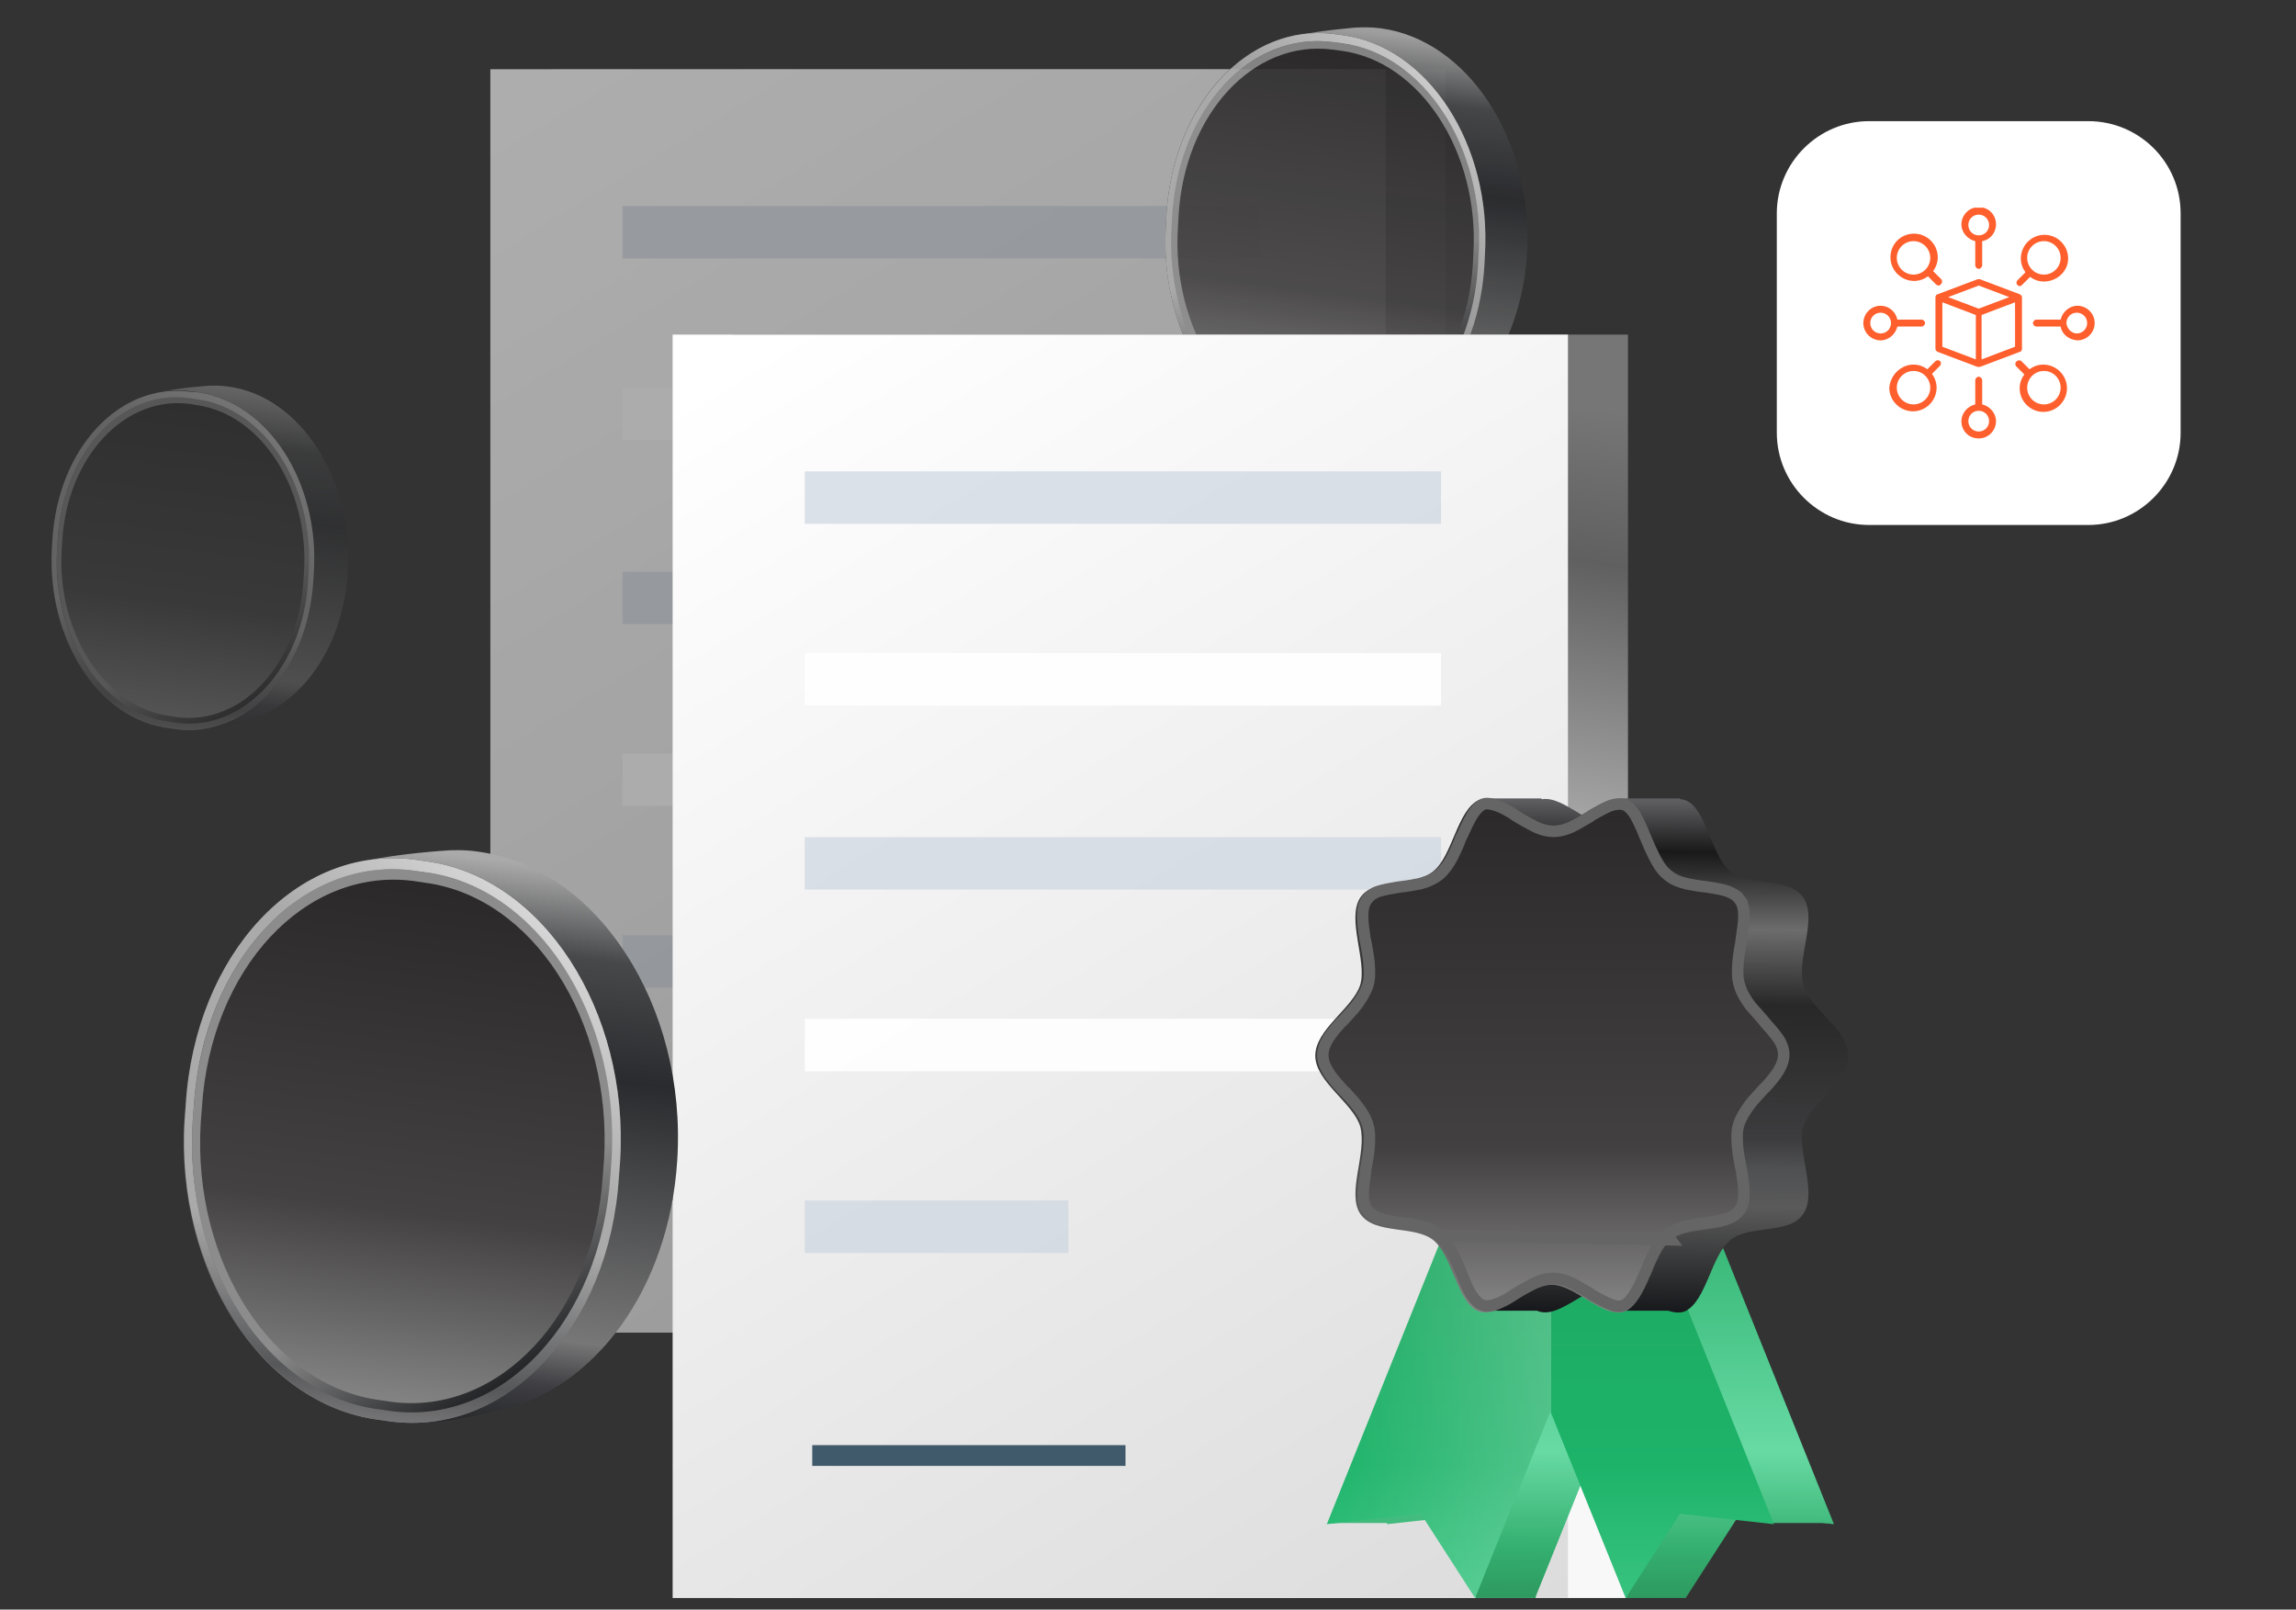 <?xml version="1.0" encoding="utf-8"?>
<!-- Generator: Adobe Illustrator 25.0.1, SVG Export Plug-In . SVG Version: 6.00 Build 0)  -->
<svg version="1.1" id="Capa_1" xmlns="http://www.w3.org/2000/svg" xmlns:xlink="http://www.w3.org/1999/xlink" x="0px" y="0px"
	 viewBox="0 0 398 279" style="enable-background:new 0 0 398 279;" xml:space="preserve">
<rect x="0" y="0" width="398" height="279" fill="#333333" stroke="none"/>
<style type="text/css">
	.st0{opacity:0.6;}
	.st1{fill:url(#SVGID_1_);}
	.st2{fill:url(#SVGID_2_);}
	.st3{fill:#CED6E0;fill-opacity:0.7;}
	.st4{fill:#FFFFFF;fill-opacity:0.9;}
	.st5{fill:#415A6B;}
	.st6{opacity:0.9;}
	.st7{fill:url(#SVGID_3_);}
	.st8{fill:url(#SVGID_4_);}
	.st9{fill-rule:evenodd;clip-rule:evenodd;fill:url(#SVGID_5_);}
	.st10{fill-rule:evenodd;clip-rule:evenodd;fill:url(#SVGID_6_);}
	.st11{fill-rule:evenodd;clip-rule:evenodd;fill:url(#SVGID_7_);}
	.st12{fill:url(#SVGID_8_);}
	.st13{fill:url(#SVGID_9_);}
	.st14{fill:url(#SVGID_10_);}
	.st15{fill:#FFFFFF;fill-opacity:0.1;}
	.st16{fill:url(#SVGID_11_);}
	.st17{fill:url(#SVGID_12_);}
	.st18{fill:url(#SVGID_13_);}
	.st19{fill:url(#SVGID_14_);}
	.st20{fill:url(#SVGID_15_);}
	.st21{fill:url(#SVGID_16_);}
	.st22{fill:url(#SVGID_17_);fill-opacity:0.23;}
	.st23{fill:url(#SVGID_18_);}
	.st24{fill:url(#SVGID_19_);fill-opacity:0.23;}
	.st25{fill:url(#SVGID_20_);}
	.st26{fill:url(#SVGID_21_);}
	.st27{fill:url(#SVGID_22_);}
	.st28{fill:url(#SVGID_23_);}
	.st29{fill:url(#SVGID_24_);}
	.st30{fill:url(#SVGID_25_);}
	.st31{fill:none;stroke:#656565;stroke-width:2;}
	.st32{fill:#FFFFFF;}
	.st33{clip-path:url(#SVGID_27_);}
	.st34{fill:#FF5F2D;}
	.st35{fill:url(#SVGID_28_);}
	.st36{fill:url(#SVGID_29_);}
	.st37{fill-rule:evenodd;clip-rule:evenodd;fill:url(#SVGID_30_);}
	.st38{fill-rule:evenodd;clip-rule:evenodd;fill:url(#SVGID_31_);}
	.st39{fill-rule:evenodd;clip-rule:evenodd;fill:url(#SVGID_32_);}
	.st40{opacity:0.4;}
	.st41{fill:url(#SVGID_33_);}
	.st42{fill:url(#SVGID_34_);}
	.st43{fill-rule:evenodd;clip-rule:evenodd;fill:url(#SVGID_35_);}
	.st44{fill-rule:evenodd;clip-rule:evenodd;fill:url(#SVGID_36_);}
	.st45{fill-rule:evenodd;clip-rule:evenodd;fill:url(#SVGID_37_);}
</style>
<g class="st0">
	
		<linearGradient id="SVGID_1_" gradientUnits="userSpaceOnUse" x1="189.49" y1="263.916" x2="159.125" y2="69.731" gradientTransform="matrix(1 0 0 -1 0 280)">
		<stop  offset="0" style="stop-color:#767676"/>
		<stop  offset="0.135" style="stop-color:#606060"/>
		<stop  offset="0.63" style="stop-color:#F8F8F8"/>
		<stop  offset="1" style="stop-color:#F8F8F8"/>
	</linearGradient>
	<path class="st1" d="M250.6,12H95.4v219h155.2V12z"/>
	
		<linearGradient id="SVGID_2_" gradientUnits="userSpaceOnUse" x1="97.846" y1="264.824" x2="232.263" y2="44.102" gradientTransform="matrix(1 0 0 -1 0 280)">
		<stop  offset="0" style="stop-color:#FFFFFF"/>
		<stop  offset="1" style="stop-color:#DCDCDC"/>
	</linearGradient>
	<path class="st2" d="M240.2,12H85v219h155.2V12z"/>
	<path class="st3" d="M218.1,35.7H107.9v9.1h110.3V35.7z"/>
	<path class="st4" d="M218.1,67.2H107.9v9.1h110.3V67.2z"/>
	<path class="st3" d="M218.1,99.1H107.9v9.1h110.3V99.1z"/>
	<path class="st4" d="M218.1,130.6H107.9v9.1h110.3V130.6z"/>
	<path class="st3" d="M153.6,162.1h-45.7v9.1h45.7V162.1z"/>
	<path class="st5" d="M170.6,204.5h-54.3v3.6h54.3V204.5z"/>
</g>
<g class="st6">
	
		<linearGradient id="SVGID_3_" gradientUnits="userSpaceOnUse" x1="240.596" y1="274.213" x2="232.06" y2="203.132" gradientTransform="matrix(1 0 0 -1 0 280)">
		<stop  offset="0" style="stop-color:#AAAAAA"/>
		<stop  offset="0.156" style="stop-color:#47484A"/>
		<stop  offset="0.365" style="stop-color:#2A2B2E"/>
		<stop  offset="0.834" style="stop-color:#777777"/>
		<stop  offset="0.917" style="stop-color:#3E3E43"/>
		<stop  offset="1" style="stop-color:#28292B"/>
	</linearGradient>
	<path class="st7" d="M264.7,44.1c1.2-19.7-10.2-37.2-25.4-39.2c-1.6-0.2-3.1-0.2-4.6-0.1c-3,0.3-9.6,0.9-12.1,2.1
		c-9.2,4.8-13.4,16.9-14.3,30.6c-1.2,19.7,22.8,40.1,25.5,40c2.7-0.1,6.1-1,8.5-1.6C254.2,73.2,263.6,60.5,264.7,44.1z"/>
	
		<linearGradient id="SVGID_4_" gradientUnits="userSpaceOnUse" x1="234.28" y1="273.695" x2="225.155" y2="203.039" gradientTransform="matrix(1 0 0 -1 0 280)">
		<stop  offset="0" style="stop-color:#292728"/>
		<stop  offset="0.625" style="stop-color:#434142"/>
		<stop  offset="1" style="stop-color:#8A8A8A"/>
	</linearGradient>
	<path class="st8" d="M257.4,44.2c1.2-19.1-9.9-36.2-24.7-38.1l-1.5-0.2c-14.8-1.9-27.8,12-29,31.2l-0.1,2
		c-1.2,19.1,9.9,36.2,24.7,38.1l1.5,0.2c14.8,1.9,27.8-12,29-31.2L257.4,44.2z"/>
	
		<linearGradient id="SVGID_5_" gradientUnits="userSpaceOnUse" x1="208.353" y1="272.491" x2="251.078" y2="204.071" gradientTransform="matrix(1 0 0 -1 0 280)">
		<stop  offset="0.67" style="stop-color:#8C8C8C"/>
		<stop  offset="0.926" style="stop-color:#1C1D20"/>
		<stop  offset="1" style="stop-color:#434244"/>
	</linearGradient>
	<path class="st9" d="M231,8.6l1.5,0.2c13.7,1.8,24,17.6,22.9,35.3l-0.1,1.9c-1.1,17.7-13.1,30.6-26.8,28.8l-1.5-0.2
		c-13.7-1.8-24-17.6-22.8-35.3l0.1-1.9C205.3,19.8,217.3,6.8,231,8.6z M232.6,7.5c14.3,1.8,24.9,18.3,23.8,36.7l-0.1,1.9
		c-1.1,18.4-13.7,31.9-28,30l-1.5-0.2c-14.3-1.8-24.9-18.3-23.8-36.7l0.1-1.9c1.1-18.4,13.7-31.9,28-30L232.6,7.5z"/>
	
		<linearGradient id="SVGID_6_" gradientUnits="userSpaceOnUse" x1="233.892" y1="275.812" x2="225.785" y2="203.098" gradientTransform="matrix(1 0 0 -1 0 280)">
		<stop  offset="0.67" style="stop-color:#8C8C8C"/>
		<stop  offset="0.926" style="stop-color:#1C1D20"/>
		<stop  offset="1" style="stop-color:#434244"/>
	</linearGradient>
	<path class="st10" d="M231.1,7.3l1.5,0.2c14.2,1.8,24.9,18.2,23.7,36.6l-0.1,2c-1.1,18.4-13.6,31.8-27.9,29.9l-1.5-0.2
		c-14.2-1.8-24.9-18.2-23.7-36.6l0.1-2C204.4,18.8,216.8,5.4,231.1,7.3z M232.7,6.1c14.8,1.9,25.9,19,24.7,38.1l-0.1,2
		c-1.2,19.1-14.2,33.1-29,31.2l-1.5-0.2c-14.8-1.9-25.9-19-24.7-38.1l0.1-2c1.2-19.1,14.2-33.1,29-31.2L232.7,6.1z"/>
	
		<linearGradient id="SVGID_7_" gradientUnits="userSpaceOnUse" x1="262.846" y1="274.469" x2="237.243" y2="246.568" gradientTransform="matrix(1 0 0 -1 0 280)">
		<stop  offset="0" style="stop-color:#FFFFFF;stop-opacity:0.94"/>
		<stop  offset="1" style="stop-color:#FFFFFF;stop-opacity:0.26"/>
	</linearGradient>
	<path class="st11" d="M231.1,7.3l1.5,0.2c14.2,1.8,24.9,18.2,23.7,36.6l-0.1,2c-1.1,18.4-13.6,31.8-27.9,29.9l-1.5-0.2
		c-14.2-1.8-24.9-18.2-23.7-36.6l0.1-2C204.4,18.8,216.8,5.4,231.1,7.3z M232.7,6.1c14.8,1.9,25.9,19,24.7,38.1l-0.1,2
		c-1.2,19.1-14.2,33.1-29,31.2l-1.5-0.2c-14.8-1.9-25.9-19-24.7-38.1l0.1-2c1.2-19.1,14.2-33.1,29-31.2L232.7,6.1z"/>
</g>
<g>
	
		<linearGradient id="SVGID_8_" gradientUnits="userSpaceOnUse" x1="221.064" y1="217.915" x2="190.7" y2="23.731" gradientTransform="matrix(1 0 0 -1 0 280)">
		<stop  offset="0" style="stop-color:#767676"/>
		<stop  offset="0.135" style="stop-color:#606060"/>
		<stop  offset="0.63" style="stop-color:#F8F8F8"/>
		<stop  offset="1" style="stop-color:#F8F8F8"/>
	</linearGradient>
	<path class="st12" d="M282.2,58H127v219h155.2V58z"/>
</g>
<linearGradient id="SVGID_9_" gradientUnits="userSpaceOnUse" x1="129.42" y1="218.824" x2="263.837" y2="-1.898" gradientTransform="matrix(1 0 0 -1 0 280)">
	<stop  offset="0" style="stop-color:#FFFFFF"/>
	<stop  offset="1" style="stop-color:#DCDCDC"/>
</linearGradient>
<path class="st13" d="M271.7,58H116.6v219h155.2V58z"/>
<path class="st3" d="M249.7,81.7H139.5v9.1h110.3V81.7z"/>
<path class="st4" d="M249.7,113.2H139.5v9.1h110.3V113.2z"/>
<path class="st3" d="M249.7,145.1H139.5v9.1h110.3V145.1z"/>
<path class="st4" d="M249.7,176.6H139.5v9.1h110.3V176.6z"/>
<path class="st3" d="M185.2,208.1h-45.7v9.1h45.7V208.1z"/>
<path class="st5" d="M195.1,250.5h-54.3v3.6h54.3V250.5z"/>
<linearGradient id="SVGID_10_" gradientUnits="userSpaceOnUse" x1="237.441" y1="105.651" x2="236.905" y2="3.122" gradientTransform="matrix(1 0 0 -1 0 280)">
	<stop  offset="0" style="stop-color:#56D599"/>
	<stop  offset="0.156" style="stop-color:#1EAD64"/>
	<stop  offset="0.371" style="stop-color:#1EAE65"/>
	<stop  offset="0.75" style="stop-color:#57D69A"/>
	<stop  offset="0.917" style="stop-color:#1EA65F"/>
	<stop  offset="1" style="stop-color:#178E4E"/>
</linearGradient>
<path class="st14" d="M230.2,264h10.4l3.1-6.7L230.2,264z"/>
<path class="st15" d="M230.2,264h10.4l3.1-6.7L230.2,264z"/>
<linearGradient id="SVGID_11_" gradientUnits="userSpaceOnUse" x1="260.942" y1="105.528" x2="260.406" y2="2.999" gradientTransform="matrix(1 0 0 -1 0 280)">
	<stop  offset="0" style="stop-color:#56D599"/>
	<stop  offset="0.156" style="stop-color:#1EAD64"/>
	<stop  offset="0.371" style="stop-color:#1EAE65"/>
	<stop  offset="0.75" style="stop-color:#57D69A"/>
	<stop  offset="0.917" style="stop-color:#1EA65F"/>
	<stop  offset="1" style="stop-color:#178E4E"/>
</linearGradient>
<path class="st16" d="M255.8,277h10.4v-14l-11.5-1.6L255.8,277z"/>
<path class="st15" d="M255.8,277h10.4v-14l-11.5-1.6L255.8,277z"/>
<linearGradient id="SVGID_12_" gradientUnits="userSpaceOnUse" x1="287.567" y1="105.389" x2="287.031" y2="2.86" gradientTransform="matrix(1 0 0 -1 0 280)">
	<stop  offset="0" style="stop-color:#56D599"/>
	<stop  offset="0.156" style="stop-color:#1EAD64"/>
	<stop  offset="0.371" style="stop-color:#1EAE65"/>
	<stop  offset="0.75" style="stop-color:#57D69A"/>
	<stop  offset="0.917" style="stop-color:#1EA65F"/>
	<stop  offset="1" style="stop-color:#178E4E"/>
</linearGradient>
<path class="st17" d="M281.8,277h10.4V265l-8.3-5.2L281.8,277z"/>
<path class="st15" d="M281.8,277h10.4V265l-8.3-5.2L281.8,277z"/>
<linearGradient id="SVGID_13_" gradientUnits="userSpaceOnUse" x1="309.635" y1="105.273" x2="309.099" y2="2.744" gradientTransform="matrix(1 0 0 -1 0 280)">
	<stop  offset="0" style="stop-color:#56D599"/>
	<stop  offset="0.156" style="stop-color:#1EAD64"/>
	<stop  offset="0.371" style="stop-color:#1EAE65"/>
	<stop  offset="0.75" style="stop-color:#57D69A"/>
	<stop  offset="0.917" style="stop-color:#1EA65F"/>
	<stop  offset="1" style="stop-color:#178E4E"/>
</linearGradient>
<path class="st18" d="M307.4,264h10.4l-8.3-6.7h-8.9L307.4,264z"/>
<path class="st15" d="M307.4,264h10.4l-8.3-6.7h-8.9L307.4,264z"/>
<linearGradient id="SVGID_14_" gradientUnits="userSpaceOnUse" x1="287.411" y1="105.39" x2="286.875" y2="2.861" gradientTransform="matrix(1 0 0 -1 0 280)">
	<stop  offset="0" style="stop-color:#56D599"/>
	<stop  offset="0.156" style="stop-color:#1EAD64"/>
	<stop  offset="0.371" style="stop-color:#1EAE65"/>
	<stop  offset="0.75" style="stop-color:#57D69A"/>
	<stop  offset="0.917" style="stop-color:#1EA65F"/>
	<stop  offset="1" style="stop-color:#178E4E"/>
</linearGradient>
<path class="st19" d="M282,174.8l35.9,89.4l-16.3-1.8l-9.4,14.6l-35.9-89L282,174.8z"/>
<path class="st15" d="M282,174.8l35.9,89.4l-16.3-1.8l-9.4,14.6l-35.9-89L282,174.8z"/>
<linearGradient id="SVGID_15_" gradientUnits="userSpaceOnUse" x1="271.486" y1="105.473" x2="270.95" y2="2.944" gradientTransform="matrix(1 0 0 -1 0 280)">
	<stop  offset="0" style="stop-color:#56D599"/>
	<stop  offset="0.156" style="stop-color:#1EAD64"/>
	<stop  offset="0.371" style="stop-color:#1EAE65"/>
	<stop  offset="0.75" style="stop-color:#57D69A"/>
	<stop  offset="0.917" style="stop-color:#1EA65F"/>
	<stop  offset="1" style="stop-color:#178E4E"/>
</linearGradient>
<path class="st20" d="M276.3,174.8l-35.9,89.4l16.3-1.8l9.4,14.6l35.9-89L276.3,174.8z"/>
<path class="st15" d="M276.3,174.8l-35.9,89.4l16.3-1.8l9.4,14.6l35.9-89L276.3,174.8z"/>
<linearGradient id="SVGID_16_" gradientUnits="userSpaceOnUse" x1="276.716" y1="105.221" x2="276.716" y2="-33.707" gradientTransform="matrix(1 0 0 -1 0 280)">
	<stop  offset="0" style="stop-color:#1FA05B"/>
	<stop  offset="0.569" style="stop-color:#1DB369"/>
	<stop  offset="1" style="stop-color:#62DDA3"/>
</linearGradient>
<path class="st21" d="M271.6,174.8l35.9,89.4l-16.3-1.8l-9.4,14.6l-35.9-89L271.6,174.8z"/>
<linearGradient id="SVGID_17_" gradientUnits="userSpaceOnUse" x1="304.599" y1="54.121" x2="229.962" y2="54.121" gradientTransform="matrix(1 0 0 -1 0 280)">
	<stop  offset="0.479" style="stop-color:#FFFFFF;stop-opacity:0"/>
	<stop  offset="0.479" style="stop-color:#FFFFFF"/>
	<stop  offset="1" style="stop-color:#FFFFFF;stop-opacity:0"/>
</linearGradient>
<path class="st22" d="M271.6,174.8l35.9,89.4l-16.3-1.8l-9.4,14.6l-35.9-89L271.6,174.8z"/>
<linearGradient id="SVGID_18_" gradientUnits="userSpaceOnUse" x1="260.791" y1="105.221" x2="260.791" y2="-33.707" gradientTransform="matrix(1 0 0 -1 0 280)">
	<stop  offset="0" style="stop-color:#1FA05B"/>
	<stop  offset="0.569" style="stop-color:#1DB369"/>
	<stop  offset="1" style="stop-color:#62DDA3"/>
</linearGradient>
<path class="st23" d="M265.9,174.8L230,264.2l16.3-1.8l9.4,14.6l35.9-89L265.9,174.8z"/>
<linearGradient id="SVGID_19_" gradientUnits="userSpaceOnUse" x1="304.599" y1="54.121" x2="229.962" y2="54.121" gradientTransform="matrix(1 0 0 -1 0 280)">
	<stop  offset="0.479" style="stop-color:#FFFFFF;stop-opacity:0"/>
	<stop  offset="0.479" style="stop-color:#FFFFFF"/>
	<stop  offset="1" style="stop-color:#FFFFFF;stop-opacity:0"/>
</linearGradient>
<path class="st24" d="M265.9,174.8L230,264.2l16.3-1.8l9.4,14.6l35.9-89L265.9,174.8z"/>
<linearGradient id="SVGID_20_" gradientUnits="userSpaceOnUse" x1="279.947" y1="141.205" x2="279.223" y2="52.345" gradientTransform="matrix(1 0 0 -1 0 280)">
	<stop  offset="0" style="stop-color:#5E5D60"/>
	<stop  offset="9.895830e-02" style="stop-color:#1A1919"/>
	<stop  offset="0.25" style="stop-color:#6C6C6C"/>
	<stop  offset="0.396" style="stop-color:#282828"/>
	<stop  offset="0.656" style="stop-color:#3C3B3D"/>
	<stop  offset="0.714" style="stop-color:#4F5052"/>
	<stop  offset="0.792" style="stop-color:#5A5A5A"/>
	<stop  offset="1" style="stop-color:#16171A"/>
</linearGradient>
<path class="st25" d="M320.4,183c0,4.6-6.5,8.2-7.8,12.3c-1.2,4.1,2.5,11.4,0,15.1c-2.4,3.7-9.4,1.8-12.7,4.6
	c-3.3,2.7-4.1,10.5-7.8,12.3c-3.7,1.4-8.6-4.6-12.7-4.6c-4.1,0-9,5.9-12.7,4.6c-3.7-1.4-4.5-9.6-7.8-12.3
	c-3.3-2.7-10.2-0.9-12.7-4.6c-2.4-3.6,1.2-10.5,0-15.1c-1.2-4.1-7.8-7.8-7.8-12.3c0-4.6,6.5-8.2,7.8-12.3c1.2-4.1-2.4-11.4,0-15.1
	c2.4-3.6,9.4-1.8,12.7-4.6c3.3-2.7,4.1-10.5,7.8-12.3c3.7-1.4,8.6,4.6,12.7,4.6c4.1,0,9-5.9,12.7-4.6s4.5,9.6,7.8,12.3
	c3.3,2.7,10.2,0.9,12.7,4.6c2.5,3.7-1.2,10.5,0,15.1C313.9,175.2,320.4,178.4,320.4,183z"/>
<linearGradient id="SVGID_21_" gradientUnits="userSpaceOnUse" x1="287.098" y1="141.147" x2="286.374" y2="52.287" gradientTransform="matrix(1 0 0 -1 0 280)">
	<stop  offset="0" style="stop-color:#5E5D60"/>
	<stop  offset="9.895830e-02" style="stop-color:#1A1919"/>
	<stop  offset="0.25" style="stop-color:#6C6C6C"/>
	<stop  offset="0.396" style="stop-color:#282828"/>
	<stop  offset="0.656" style="stop-color:#3C3B3D"/>
	<stop  offset="0.714" style="stop-color:#4F5052"/>
	<stop  offset="0.792" style="stop-color:#5A5A5A"/>
	<stop  offset="1" style="stop-color:#16171A"/>
</linearGradient>
<path class="st26" d="M280.8,138.4h10.4l2.6,7.3l-13.6,2.6L280.8,138.4z"/>
<linearGradient id="SVGID_22_" gradientUnits="userSpaceOnUse" x1="264.129" y1="141.334" x2="263.405" y2="52.474" gradientTransform="matrix(1 0 0 -1 0 280)">
	<stop  offset="0" style="stop-color:#5E5D60"/>
	<stop  offset="9.895830e-02" style="stop-color:#1A1919"/>
	<stop  offset="0.25" style="stop-color:#6C6C6C"/>
	<stop  offset="0.396" style="stop-color:#282828"/>
	<stop  offset="0.656" style="stop-color:#3C3B3D"/>
	<stop  offset="0.714" style="stop-color:#4F5052"/>
	<stop  offset="0.792" style="stop-color:#5A5A5A"/>
	<stop  offset="1" style="stop-color:#16171A"/>
</linearGradient>
<path class="st27" d="M257.3,138.4h9.9l3.6,8.8l-12-0.5L257.3,138.4z"/>
<linearGradient id="SVGID_23_" gradientUnits="userSpaceOnUse" x1="285.887" y1="141.156" x2="285.163" y2="52.297" gradientTransform="matrix(1 0 0 -1 0 280)">
	<stop  offset="0" style="stop-color:#5E5D60"/>
	<stop  offset="9.895830e-02" style="stop-color:#1A1919"/>
	<stop  offset="0.25" style="stop-color:#6C6C6C"/>
	<stop  offset="0.396" style="stop-color:#282828"/>
	<stop  offset="0.656" style="stop-color:#3C3B3D"/>
	<stop  offset="0.714" style="stop-color:#4F5052"/>
	<stop  offset="0.792" style="stop-color:#5A5A5A"/>
	<stop  offset="1" style="stop-color:#16171A"/>
</linearGradient>
<path class="st28" d="M280.8,227.2h10.4v-8.3l-12-1.6L280.8,227.2z"/>
<linearGradient id="SVGID_24_" gradientUnits="userSpaceOnUse" x1="263.514" y1="141.339" x2="262.79" y2="52.479" gradientTransform="matrix(1 0 0 -1 0 280)">
	<stop  offset="0" style="stop-color:#5E5D60"/>
	<stop  offset="9.895830e-02" style="stop-color:#1A1919"/>
	<stop  offset="0.25" style="stop-color:#6C6C6C"/>
	<stop  offset="0.396" style="stop-color:#282828"/>
	<stop  offset="0.656" style="stop-color:#3C3B3D"/>
	<stop  offset="0.714" style="stop-color:#4F5052"/>
	<stop  offset="0.792" style="stop-color:#5A5A5A"/>
	<stop  offset="1" style="stop-color:#16171A"/>
</linearGradient>
<path class="st29" d="M257.3,227.2h10.9V223l-8.9-5.7L257.3,227.2z"/>
<linearGradient id="SVGID_25_" gradientUnits="userSpaceOnUse" x1="269.161" y1="141.47" x2="269.161" y2="52.547" gradientTransform="matrix(1 0 0 -1 0 280)">
	<stop  offset="0" style="stop-color:#2B292A"/>
	<stop  offset="0.68" style="stop-color:#424041"/>
	<stop  offset="1" style="stop-color:#868585"/>
</linearGradient>
<path class="st30" d="M310,183c0,4.6-6.5,8.2-7.8,12.3s2.5,11.4,0,15.1c-2.4,3.7-9.4,1.8-12.7,4.6c-3.3,2.7-4.1,10.5-7.8,12.3
	c-3.7,1.4-8.6-4.6-12.7-4.6c-4.1,0-9,5.9-12.7,4.6c-3.7-1.4-4.5-9.6-7.8-12.3c-3.3-2.7-10.2-0.9-12.7-4.6c-2.4-3.6,1.2-10.5,0-15.1
	c-1.2-4.1-7.8-7.8-7.8-12.3c0-4.6,6.5-8.2,7.8-12.3c1.2-4.1-2.4-11.4,0-15.1c2.4-3.6,9.4-1.8,12.7-4.6c3.3-2.7,4.1-10.5,7.8-12.3
	c3.7-1.4,8.6,4.6,12.7,4.6c4.1,0,9-5.9,12.7-4.6c3.7,1.4,4.5,9.6,7.8,12.3c3.3,2.7,10.2,0.9,12.7,4.6c2.5,3.7-1.2,10.5,0,15.1
	C303.5,175.2,310,178.4,310,183z"/>
<path class="st31" d="M289.6,214.9l-0.6-0.8c1-0.8,2.2-1.3,3.4-1.6c1-0.2,2.1-0.4,3.1-0.5c0.2,0,0.4-0.1,0.7-0.1
	c1.2-0.2,2.3-0.4,3.3-0.7c0.9-0.3,1.6-0.8,2.1-1.5c0.5-0.7,0.7-1.6,0.7-2.8c0-1.2-0.2-2.5-0.4-3.9c-0.1-0.3-0.1-0.6-0.2-0.9
	c-0.2-1.1-0.4-2.2-0.5-3.2c-0.1-1.4-0.2-2.7,0.2-4c0.4-1.2,1.1-2.3,1.9-3.4c0.6-0.8,1.3-1.5,2-2.3c0.2-0.2,0.4-0.5,0.7-0.7
	c0.9-1,1.7-1.9,2.3-2.9c0.6-1,0.9-1.9,0.9-2.8c0-0.9-0.3-1.8-0.9-2.7c-0.6-0.9-1.4-1.8-2.3-2.8c-0.1-0.2-0.3-0.3-0.4-0.5
	c-0.7-0.8-1.5-1.7-2.2-2.5c-0.8-1.1-1.5-2.2-1.9-3.6c-0.4-1.3-0.3-2.7-0.2-4.1c0.1-1.1,0.3-2.2,0.5-3.3c0-0.3,0.1-0.6,0.1-0.8
	c0.2-1.4,0.4-2.6,0.4-3.8c0-1.1-0.2-2-0.7-2.7l0.8-0.6l-0.8,0.6c-0.5-0.7-1.1-1.1-2.1-1.5c-0.9-0.3-2-0.5-3.3-0.7
	c-0.2,0-0.4-0.1-0.7-0.1c-1-0.1-2.1-0.3-3.1-0.5c-1.2-0.3-2.4-0.7-3.4-1.6c-1-0.8-1.7-2-2.3-3.2c-0.5-1-1-2.1-1.4-3.1
	c-0.1-0.2-0.2-0.5-0.3-0.7c-0.5-1.3-1.1-2.5-1.6-3.4c-0.6-0.9-1.2-1.5-1.8-1.7c-0.6-0.2-1.3-0.2-2.3,0.1c-0.9,0.3-1.9,0.9-3,1.5
	c-0.2,0.1-0.4,0.2-0.6,0.4c-0.9,0.5-1.8,1.1-2.8,1.6c-1.1,0.6-2.4,1-3.6,1c-1.2,0-2.5-0.4-3.6-1c-0.9-0.5-1.9-1-2.8-1.6
	c-0.2-0.1-0.4-0.2-0.6-0.4c-1.1-0.7-2.1-1.2-3-1.5c-0.9-0.3-1.6-0.4-2.2-0.2c-0.7,0.3-1.3,1-1.9,1.9c-0.6,1-1.1,2.1-1.7,3.4
	c-0.1,0.2-0.2,0.4-0.3,0.6c-0.4,1.1-0.9,2.2-1.4,3.2c-0.6,1.2-1.4,2.3-2.3,3.1c-1,0.8-2.2,1.3-3.4,1.6c-1,0.2-2.1,0.4-3.1,0.5
	c-0.2,0-0.4,0.1-0.7,0.1c-1.2,0.2-2.3,0.4-3.3,0.7c-0.9,0.3-1.6,0.8-2.1,1.5c-0.5,0.7-0.7,1.6-0.7,2.8s0.2,2.5,0.4,3.9
	c0.1,0.3,0.1,0.6,0.2,0.9c0.2,1.1,0.4,2.2,0.5,3.2c0.1,1.4,0.2,2.7-0.2,4c-0.4,1.2-1.1,2.3-1.9,3.4c-0.6,0.8-1.3,1.5-2,2.3
	c-0.2,0.2-0.4,0.5-0.7,0.7c-0.9,1-1.7,1.9-2.3,2.9c-0.6,1-0.9,1.9-0.9,2.8s0.3,1.8,0.9,2.8c0.6,1,1.4,1.9,2.3,2.9
	c0.2,0.2,0.4,0.5,0.7,0.7c0.7,0.8,1.4,1.5,2,2.3c0.8,1,1.5,2.1,1.9,3.4l0,0l0,0c0.4,1.3,0.3,2.7,0.2,4.1c-0.1,1.1-0.3,2.2-0.5,3.3
	c-0.1,0.3-0.1,0.6-0.1,0.8c-0.2,1.4-0.4,2.6-0.4,3.8c0,1.1,0.2,2,0.7,2.7l-0.8,0.6l0.8-0.6c0.5,0.7,1.1,1.1,2.1,1.5
	c0.9,0.3,2,0.5,3.3,0.7c0.2,0,0.4,0.1,0.7,0.1c1,0.1,2.1,0.3,3.1,0.5c1.2,0.3,2.4,0.7,3.4,1.6L289.6,214.9z M289.6,214.9l-0.6-0.8
	c-1,0.8-1.7,1.9-2.3,3.1c-0.5,1-1,2.1-1.4,3.2c-0.1,0.2-0.2,0.4-0.3,0.6c-0.5,1.3-1.1,2.4-1.7,3.4c-0.6,0.9-1.2,1.6-1.9,1.9
	c-0.6,0.2-1.3,0.2-2.2-0.2c-0.9-0.3-1.9-0.9-3-1.5c-0.2-0.1-0.4-0.2-0.6-0.4c-0.9-0.5-1.8-1.1-2.8-1.6c-1.1-0.6-2.4-1-3.6-1
	c-1.2,0-2.5,0.4-3.6,1c-0.9,0.5-1.9,1-2.8,1.6c-0.2,0.1-0.4,0.2-0.6,0.4c-1.1,0.7-2.1,1.2-3,1.5c-0.9,0.3-1.7,0.4-2.3,0.1
	c-0.6-0.2-1.2-0.8-1.8-1.7c-0.6-0.9-1.1-2.1-1.6-3.4c-0.1-0.2-0.2-0.5-0.3-0.7c-0.4-1.1-0.9-2.2-1.4-3.1c-0.6-1.2-1.4-2.4-2.3-3.2
	L289.6,214.9z"/>
<g>
	<path class="st32" d="M362,21h-38c-8.8,0-16,7.2-16,16v38c0,8.8,7.2,16,16,16h38c8.8,0,16-7.2,16-16V37C378,28.1,370.8,21,362,21z"
		/>
</g>
<g>
	<defs>
		<rect id="SVGID_26_" x="323" y="36" width="40" height="40"/>
	</defs>
	<clipPath id="SVGID_27_">
		<use xlink:href="#SVGID_26_"  style="overflow:visible;"/>
	</clipPath>
	<g class="st33">
		<path class="st34" d="M336.1,59.5c-0.3,0-0.6-0.3-0.6-0.6v-7.4c0-0.2,0.2-0.5,0.4-0.5l6.9-2.6c0.1,0,0.3,0,0.4,0l6.9,2.6
			c0.2,0.1,0.4,0.3,0.4,0.5v1.9c0,0.3-0.3,0.6-0.6,0.6s-0.6-0.3-0.6-0.6v-1l-5.8,2.2v7.7l5.8-2.2v-6.6c0-0.3,0.3-0.6,0.6-0.6
			s0.6,0.3,0.6,0.6v7c0,0.2-0.2,0.5-0.4,0.5l-6.9,2.6l0,0c-0.1,0-0.1,0-0.2,0c-0.1,0-0.1,0-0.2,0l-6.9-2.6c-0.2-0.1-0.4-0.3-0.4-0.5
			v-2c0-0.3,0.3-0.6,0.6-0.6s0.6,0.3,0.6,0.6v1.6l5.8,2.2v-7.7l-5.8-2.2v6.5C336.6,59.2,336.4,59.5,336.1,59.5z M343,53.5l5.3-2
			l-5.3-2l-5.3,2L343,53.5z"/>
		<path class="st34" d="M343.6,41.8V46c0,0.3-0.3,0.6-0.6,0.6s-0.6-0.3-0.6-0.6v-4.2c-1.3-0.3-2.4-1.5-2.4-2.9c0-1.6,1.3-3,3-3
			s3,1.3,3,3C346,40.4,344.9,41.6,343.6,41.8z M343,37.2c-1,0-1.8,0.8-1.8,1.8c0,1,0.8,1.8,1.8,1.8s1.8-0.8,1.8-1.8
			C344.8,38,344,37.2,343,37.2z"/>
		<path class="st34" d="M331.7,63.2c0.9,0,1.7,0.3,2.4,0.8l1.4-1.4c0.2-0.2,0.6-0.2,0.8,0c0.2,0.2,0.2,0.6,0,0.8l-1.4,1.4
			c0.5,0.7,0.8,1.5,0.8,2.4c0,2.2-1.8,4.1-4.1,4.1c-2.2,0-4.1-1.8-4.1-4.1C327.7,65,329.5,63.2,331.7,63.2z M331.7,70.1
			c1.6,0,2.9-1.3,2.9-2.9c0-1.6-1.3-2.9-2.9-2.9c-1.6,0-2.9,1.3-2.9,2.9C328.8,68.8,330.1,70.1,331.7,70.1z"/>
		<path class="st34" d="M354.3,48.8c-0.9,0-1.7-0.3-2.4-0.8l-1.4,1.4c-0.1,0.1-0.3,0.2-0.4,0.2s-0.3-0.1-0.4-0.2
			c-0.2-0.2-0.2-0.6,0-0.8l1.4-1.4c-0.5-0.7-0.8-1.5-0.8-2.4c0-2.2,1.8-4.1,4.1-4.1c2.2,0,4.1,1.8,4.1,4.1S356.5,48.8,354.3,48.8z
			 M354.3,41.8c-1.6,0-2.9,1.3-2.9,2.9c0,1.6,1.3,2.9,2.9,2.9c1.6,0,2.9-1.3,2.9-2.9C357.2,43.1,355.9,41.8,354.3,41.8z"/>
		<path class="st34" d="M342.4,70.1v-4.2c0-0.3,0.3-0.6,0.6-0.6s0.6,0.3,0.6,0.6v4.2c1.3,0.3,2.4,1.5,2.4,2.9c0,1.6-1.3,3-3,3
			s-3-1.3-3-3C340,71.6,341.1,70.4,342.4,70.1z M343,74.8c1,0,1.8-0.8,1.8-1.8c0-1-0.8-1.8-1.8-1.8s-1.8,0.8-1.8,1.8
			C341.2,74,342,74.8,343,74.8z"/>
		<path class="st34" d="M326,53c1.4,0,2.6,1,2.9,2.4h4.2c0.3,0,0.6,0.3,0.6,0.6s-0.3,0.6-0.6,0.6h-4.2c-0.3,1.3-1.5,2.4-2.9,2.4
			c-1.6,0-3-1.3-3-3C323,54.4,324.3,53,326,53z M326,57.8c1,0,1.8-0.8,1.8-1.8c0-1-0.8-1.8-1.8-1.8c-1,0-1.8,0.8-1.8,1.8
			C324.2,57,325,57.8,326,57.8z"/>
		<path class="st34" d="M357.2,56.6h-4.2c-0.3,0-0.6-0.3-0.6-0.6s0.3-0.6,0.6-0.6h4.2c0.3-1.3,1.5-2.4,2.9-2.4c1.6,0,3,1.3,3,3
			c0,1.6-1.3,3-3,3C358.6,58.9,357.4,57.9,357.2,56.6z M360,57.8c1,0,1.8-0.8,1.8-1.8c0-1-0.8-1.8-1.8-1.8c-1,0-1.8,0.8-1.8,1.8
			C358.3,57,359.1,57.8,360,57.8z"/>
		<path class="st34" d="M336,49.5c-0.1,0-0.3-0.1-0.4-0.2l-1.4-1.4c-0.7,0.5-1.5,0.8-2.4,0.8c-2.2,0-4.1-1.8-4.1-4.1
			s1.8-4.1,4.1-4.1c2.2,0,4.1,1.8,4.1,4.1c0,0.9-0.3,1.7-0.8,2.4l1.4,1.4c0.2,0.2,0.2,0.6,0,0.8C336.3,49.5,336.1,49.5,336,49.5z
			 M331.7,41.8c-1.6,0-2.9,1.3-2.9,2.9c0,1.6,1.3,2.9,2.9,2.9c1.6,0,2.9-1.3,2.9-2.9C334.6,43.1,333.3,41.8,331.7,41.8z"/>
		<path class="st34" d="M350.4,62.6l1.4,1.4c0.7-0.5,1.5-0.8,2.4-0.8c2.2,0,4.1,1.8,4.1,4.1c0,2.2-1.8,4.1-4.1,4.1
			c-2.2,0-4.1-1.8-4.1-4.1c0-0.9,0.3-1.7,0.8-2.4l-1.4-1.4c-0.2-0.2-0.2-0.6,0-0.8C349.8,62.4,350.2,62.4,350.4,62.6z M354.3,70.1
			c1.6,0,2.9-1.3,2.9-2.9c0-1.6-1.3-2.9-2.9-2.9c-1.6,0-2.9,1.3-2.9,2.9C351.4,68.8,352.7,70.1,354.3,70.1z"/>
	</g>
</g>
<linearGradient id="SVGID_28_" gradientUnits="userSpaceOnUse" x1="84.602" y1="131.133" x2="72.966" y2="34.247" gradientTransform="matrix(1 0 0 -1 0 280)">
	<stop  offset="0" style="stop-color:#AAAAAA"/>
	<stop  offset="0.156" style="stop-color:#47484A"/>
	<stop  offset="0.365" style="stop-color:#2A2B2E"/>
	<stop  offset="0.834" style="stop-color:#777777"/>
	<stop  offset="0.917" style="stop-color:#3E3E43"/>
	<stop  offset="1" style="stop-color:#28292B"/>
</linearGradient>
<path class="st35" d="M117.4,201.1c1.7-26.8-13.9-50.8-34.7-53.5c-2.1-0.3-4.3-0.3-6.3-0.1c-4,0.3-13.1,1.2-16.5,2.8
	c-12.5,6.6-18.3,23-19.5,41.7c-1.7,26.8,31.1,54.7,34.8,54.5c3.7-0.2,8.3-1.4,11.6-2.1C103.1,240.7,116,223.4,117.4,201.1z"/>
<linearGradient id="SVGID_29_" gradientUnits="userSpaceOnUse" x1="75.992" y1="130.428" x2="63.554" y2="34.121" gradientTransform="matrix(1 0 0 -1 0 280)">
	<stop  offset="0" style="stop-color:#292728"/>
	<stop  offset="0.625" style="stop-color:#434142"/>
	<stop  offset="1" style="stop-color:#8A8A8A"/>
</linearGradient>
<path class="st36" d="M107.5,201.2c1.6-26.1-13.5-49.3-33.7-51.9l-2.1-0.3c-20.2-2.6-37.9,16.4-39.6,42.5l-0.2,2.7
	c-1.6,26.1,13.5,49.3,33.7,51.9l2.1,0.3c20.2,2.6,37.9-16.4,39.6-42.5L107.5,201.2z"/>
<linearGradient id="SVGID_30_" gradientUnits="userSpaceOnUse" x1="40.651" y1="128.787" x2="98.888" y2="35.528" gradientTransform="matrix(1 0 0 -1 0 280)">
	<stop  offset="0.67" style="stop-color:#8C8C8C"/>
	<stop  offset="0.926" style="stop-color:#1C1D20"/>
	<stop  offset="1" style="stop-color:#434244"/>
</linearGradient>
<path class="st37" d="M71.6,152.7l2,0.3c18.7,2.4,32.6,23.9,31.1,48.1l-0.2,2.6c-1.5,24.1-17.9,41.7-36.6,39.3l-2-0.3
	c-18.7-2.4-32.6-23.9-31.1-48.1L35,192C36.5,167.9,52.9,150.3,71.6,152.7z M73.7,151.2c19.5,2.5,34,24.9,32.4,50.1l-0.2,2.6
	c-1.6,25.1-18.6,43.5-38.1,40.9l-2-0.3c-19.5-2.5-34-24.9-32.4-50.1l0.2-2.6c1.6-25.1,18.6-43.5,38.1-40.9L73.7,151.2z"/>
<linearGradient id="SVGID_31_" gradientUnits="userSpaceOnUse" x1="75.463" y1="133.313" x2="64.413" y2="34.201" gradientTransform="matrix(1 0 0 -1 0 280)">
	<stop  offset="0.67" style="stop-color:#8C8C8C"/>
	<stop  offset="0.926" style="stop-color:#1C1D20"/>
	<stop  offset="1" style="stop-color:#434244"/>
</linearGradient>
<path class="st38" d="M71.6,150.9l2.1,0.3c19.4,2.5,33.9,24.8,32.3,49.9l-0.2,2.7c-1.6,25-18.6,43.3-38,40.8l-2.1-0.3
	c-19.4-2.5-33.9-24.8-32.3-49.9l0.2-2.7C35.2,166.7,52.2,148.4,71.6,150.9z M73.8,149.3c20.2,2.6,35.3,25.9,33.7,51.9l-0.2,2.7
	C105.7,230,88,249,67.8,246.4l-2.1-0.3c-20.2-2.6-35.3-25.9-33.7-51.9l0.2-2.7c1.6-26.1,19.3-45.1,39.6-42.5L73.8,149.3z"/>
<linearGradient id="SVGID_32_" gradientUnits="userSpaceOnUse" x1="114.929" y1="131.482" x2="80.031" y2="93.453" gradientTransform="matrix(1 0 0 -1 0 280)">
	<stop  offset="0" style="stop-color:#FFFFFF;stop-opacity:0.94"/>
	<stop  offset="1" style="stop-color:#FFFFFF;stop-opacity:0.26"/>
</linearGradient>
<path class="st39" d="M71.6,150.9l2.1,0.3c19.4,2.5,33.9,24.8,32.3,49.9l-0.2,2.7c-1.6,25-18.6,43.3-38,40.8l-2.1-0.3
	c-19.4-2.5-33.9-24.8-32.3-49.9l0.2-2.7C35.2,166.7,52.2,148.4,71.6,150.9z M73.8,149.3c20.2,2.6,35.3,25.9,33.7,51.9l-0.2,2.7
	C105.7,230,88,249,67.8,246.4l-2.1-0.3c-20.2-2.6-35.3-25.9-33.7-51.9l0.2-2.7c1.6-26.1,19.3-45.1,39.6-42.5L73.8,149.3z"/>
<g class="st40">
	
		<linearGradient id="SVGID_33_" gradientUnits="userSpaceOnUse" x1="40.638" y1="212.279" x2="33.643" y2="154.036" gradientTransform="matrix(1 0 0 -1 0 280)">
		<stop  offset="0" style="stop-color:#AAAAAA"/>
		<stop  offset="0.156" style="stop-color:#47484A"/>
		<stop  offset="0.365" style="stop-color:#2A2B2E"/>
		<stop  offset="0.834" style="stop-color:#777777"/>
		<stop  offset="0.917" style="stop-color:#3E3E43"/>
		<stop  offset="1" style="stop-color:#28292B"/>
	</linearGradient>
	<path class="st41" d="M60.3,99.1C61.3,83,52,68.6,39.5,67c-1.3-0.2-2.6-0.2-3.8-0.1c-2.4,0.2-7.9,0.7-9.9,1.7
		c-7.5,3.9-11,13.8-11.7,25c-1,16.1,18.7,32.9,20.9,32.8c2.2-0.1,5-0.9,6.9-1.3C51.8,123,59.5,112.5,60.3,99.1z"/>
	
		<linearGradient id="SVGID_34_" gradientUnits="userSpaceOnUse" x1="35.462" y1="211.854" x2="27.985" y2="153.961" gradientTransform="matrix(1 0 0 -1 0 280)">
		<stop  offset="0" style="stop-color:#292728"/>
		<stop  offset="0.625" style="stop-color:#434142"/>
		<stop  offset="1" style="stop-color:#8A8A8A"/>
	</linearGradient>
	<path class="st42" d="M54.4,99.2c1-15.7-8.1-29.7-20.2-31.2l-1.3-0.2c-12.2-1.6-22.8,9.9-23.8,25.5L9,95
		c-1,15.7,8.1,29.7,20.2,31.2l1.3,0.2c12.2,1.6,22.8-9.9,23.8-25.5L54.4,99.2z"/>
	
		<linearGradient id="SVGID_35_" gradientUnits="userSpaceOnUse" x1="14.217" y1="210.868" x2="49.226" y2="154.807" gradientTransform="matrix(1 0 0 -1 0 280)">
		<stop  offset="0.67" style="stop-color:#8C8C8C"/>
		<stop  offset="0.926" style="stop-color:#1C1D20"/>
		<stop  offset="1" style="stop-color:#434244"/>
	</linearGradient>
	<path class="st43" d="M32.8,70l1.2,0.2c11.2,1.5,19.6,14.4,18.7,28.9l-0.1,1.6c-0.9,14.5-10.7,25.1-22,23.6l-1.2-0.2
		c-11.2-1.5-19.6-14.4-18.7-28.9l0.1-1.6C11.7,79.2,21.6,68.6,32.8,70z M34.1,69.1c11.7,1.5,20.4,15,19.5,30.1l-0.1,1.6
		c-0.9,15.1-11.2,26.1-22.9,24.6l-1.2-0.2c-11.7-1.5-20.4-15-19.5-30.1l0.1-1.6c0.9-15.1,11.2-26.1,22.9-24.6L34.1,69.1z"/>
	
		<linearGradient id="SVGID_36_" gradientUnits="userSpaceOnUse" x1="35.144" y1="213.589" x2="28.502" y2="154.009" gradientTransform="matrix(1 0 0 -1 0 280)">
		<stop  offset="0.67" style="stop-color:#8C8C8C"/>
		<stop  offset="0.926" style="stop-color:#1C1D20"/>
		<stop  offset="1" style="stop-color:#434244"/>
	</linearGradient>
	<path class="st44" d="M32.8,69l1.3,0.2c11.7,1.5,20.4,14.9,19.4,30l-0.1,1.6c-0.9,15-11.2,26-22.8,24.5l-1.3-0.2
		c-11.7-1.5-20.4-14.9-19.4-30l0.1-1.6C10.9,78.4,21.2,67.4,32.8,69z M34.2,68c12.2,1.6,21.2,15.6,20.2,31.2l-0.1,1.6
		c-1,15.7-11.6,27.1-23.8,25.5l-1.3-0.2C17.1,124.6,8.1,110.7,9,95l0.1-1.6c1-15.7,11.6-27.1,23.8-25.5L34.2,68z"/>
	
		<linearGradient id="SVGID_37_" gradientUnits="userSpaceOnUse" x1="58.869" y1="212.488" x2="37.89" y2="189.627" gradientTransform="matrix(1 0 0 -1 0 280)">
		<stop  offset="0" style="stop-color:#FFFFFF;stop-opacity:0.94"/>
		<stop  offset="1" style="stop-color:#FFFFFF;stop-opacity:0.26"/>
	</linearGradient>
	<path class="st45" d="M32.8,69l1.3,0.2c11.7,1.5,20.4,14.9,19.4,30l-0.1,1.6c-0.9,15-11.2,26-22.8,24.5l-1.3-0.2
		c-11.7-1.5-20.4-14.9-19.4-30l0.1-1.6C10.9,78.4,21.2,67.4,32.8,69z M34.2,68c12.2,1.6,21.2,15.6,20.2,31.2l-0.1,1.6
		c-1,15.7-11.6,27.1-23.8,25.5l-1.3-0.2C17.1,124.6,8.1,110.7,9,95l0.1-1.6c1-15.7,11.6-27.1,23.8-25.5L34.2,68z"/>
</g>
</svg>
